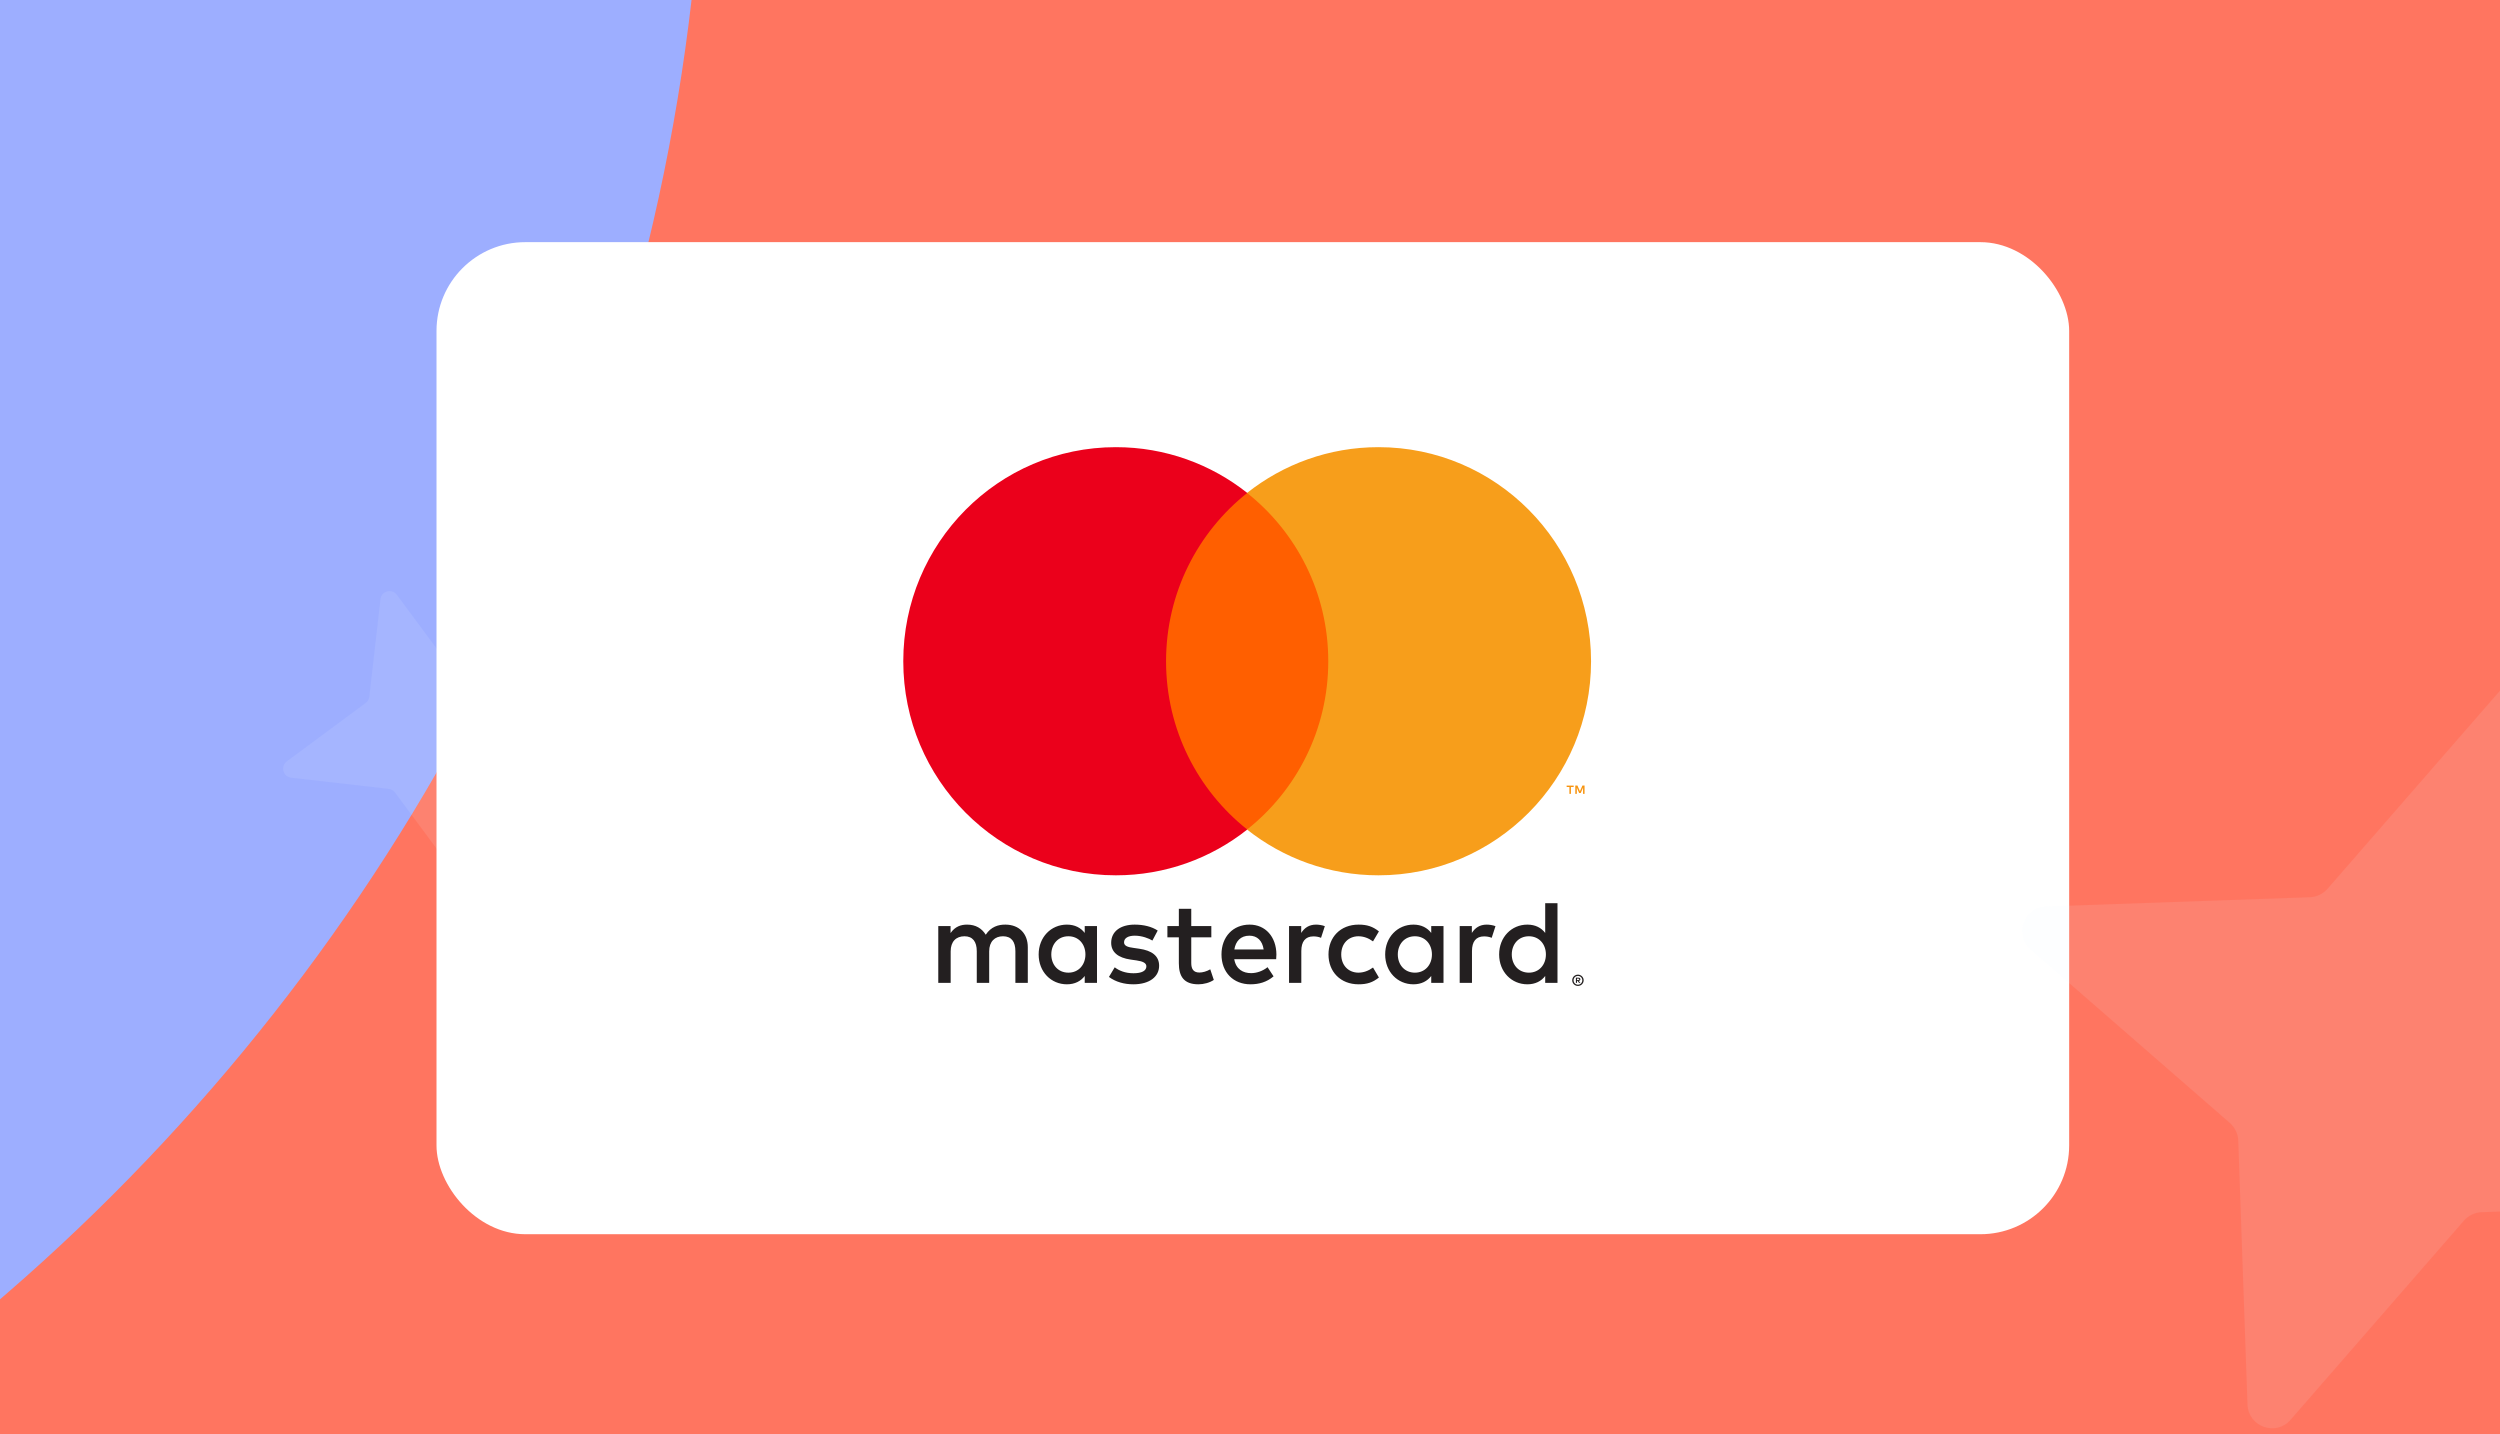 <svg width="441" height="253" viewBox="0 0 441 253" fill="none" xmlns="http://www.w3.org/2000/svg">
<g clip-path="url(#clip0_10204_7209)">
<rect width="441" height="253" fill="white"/>
<rect width="441" height="253" fill="url(#paint0_linear_10204_7209)"/>
<g clip-path="url(#clip1_10204_7209)" filter="url(#filter0_f_10204_7209)">
<rect width="1874.76" height="1203.38" transform="translate(-1017 -349)" fill="white"/>
<path d="M-609.487 575.141L-2068.67 792.637C-2190.99 810.805 -2273.49 669.839 -2196.25 571.675L-1278.29 -583.238C-1254.93 -612.352 -1244.67 -650.639 -1249.99 -688.855L-1467.46 -2147.98C-1485.63 -2270.29 -1344.66 -2352.8 -1246.49 -2275.56L-91.555 -1357.66C-62.44 -1334.3 -24.152 -1324.04 14.066 -1329.36L1473.25 -1546.86C1595.57 -1565.03 1678.07 -1424.06 1600.83 -1325.9L682.873 -170.984C659.506 -141.87 649.246 -103.584 654.571 -65.367L872.043 1393.76C890.209 1516.07 749.236 1598.58 651.07 1521.34L-503.866 603.44C-532.981 580.074 -571.268 569.816 -609.487 575.141Z" fill="#FE937E"/>
<ellipse cx="-389.675" cy="470.075" rx="433.192" ry="433.106" fill="#4656D7"/>
<path d="M-135.087 -246.962H634.136C757.64 -246.962 857.759 -146.842 857.759 -23.339V672.487H324.637C70.738 672.487 -135.087 466.661 -135.087 212.762V-246.962Z" fill="#D9D9D9"/>
<path d="M-135.087 -246.962H634.136C757.64 -246.962 857.759 -146.842 857.759 -23.339V672.487H324.637C70.738 672.487 -135.087 466.661 -135.087 212.762V-246.962Z" fill="#FF7560"/>
<rect x="-1497.46" y="-397.987" width="1621.83" height="713.155" rx="356.578" fill="#9DAEFF"/>
</g>
<path d="M84.839 135.738L82.873 152.935C82.707 154.376 80.859 154.883 79.981 153.71L69.679 139.8C69.42 139.446 69.018 139.214 68.568 139.158L51.371 137.192C49.93 137.026 49.423 135.178 50.596 134.3L64.506 123.999C64.86 123.74 65.092 123.337 65.148 122.888L67.114 105.69C67.28 104.249 69.128 103.742 70.006 104.916L80.307 118.826C80.566 119.179 80.969 119.412 81.418 119.467L98.615 121.433C100.057 121.599 100.564 123.447 99.39 124.325L85.48 134.627C85.127 134.886 84.894 135.288 84.839 135.738Z" fill="#EBF2FF" fill-opacity="0.1"/>
<g filter="url(#filter1_d_10204_7209)">
<rect x="77" y="39" width="288" height="175" rx="15.66" fill="white"/>
</g>
<path d="M434.644 215.319L404.052 250.462C401.486 253.407 396.614 251.712 396.456 247.77L394.826 201.206C394.79 200.027 394.252 198.897 393.34 198.088L358.198 167.496C355.253 164.93 356.948 160.058 360.89 159.901L407.454 158.27C408.633 158.235 409.763 157.696 410.571 156.785L441.164 121.642C443.729 118.697 448.602 120.392 448.759 124.334L450.389 170.898C450.425 172.077 450.964 173.207 451.875 174.016L487.018 204.608C489.962 207.174 488.268 212.046 484.326 212.203L437.761 213.834C436.583 213.869 435.453 214.408 434.644 215.319Z" fill="#EBF2FF" fill-opacity="0.1"/>
<path d="M278.182 172.631V172.878H278.409C278.459 172.878 278.502 172.866 278.533 172.847C278.561 172.828 278.578 172.794 278.578 172.753C278.578 172.712 278.561 172.681 278.533 172.662C278.502 172.64 278.459 172.631 278.409 172.631H278.182ZM278.411 172.458C278.528 172.458 278.618 172.484 278.683 172.537C278.747 172.59 278.778 172.662 278.778 172.753C278.778 172.83 278.754 172.892 278.702 172.943C278.652 172.991 278.58 173.022 278.485 173.034L278.785 173.382H278.552L278.273 173.037H278.182V173.382H277.987V172.458H278.411ZM278.351 173.702C278.459 173.702 278.559 173.68 278.649 173.639C278.742 173.598 278.824 173.543 278.893 173.473C278.962 173.404 279.017 173.322 279.057 173.226C279.095 173.133 279.117 173.032 279.117 172.924C279.117 172.816 279.095 172.715 279.057 172.621C279.017 172.528 278.962 172.444 278.893 172.374C278.824 172.304 278.742 172.249 278.649 172.208C278.559 172.17 278.459 172.151 278.351 172.151C278.244 172.151 278.142 172.17 278.049 172.208C277.953 172.249 277.87 172.304 277.801 172.374C277.731 172.444 277.677 172.528 277.638 172.621C277.598 172.715 277.579 172.816 277.579 172.924C277.579 173.032 277.598 173.133 277.638 173.226C277.677 173.322 277.731 173.404 277.801 173.473C277.87 173.543 277.953 173.598 278.049 173.639C278.142 173.68 278.244 173.702 278.351 173.702ZM278.351 171.927C278.492 171.927 278.621 171.954 278.745 172.007C278.866 172.057 278.971 172.129 279.064 172.22C279.155 172.309 279.227 172.415 279.279 172.537C279.331 172.657 279.358 172.787 279.358 172.924C279.358 173.061 279.331 173.19 279.279 173.31C279.227 173.43 279.155 173.536 279.064 173.627C278.971 173.716 278.866 173.788 278.745 173.841C278.621 173.894 278.492 173.92 278.351 173.92C278.208 173.92 278.077 173.894 277.953 173.841C277.829 173.788 277.722 173.716 277.631 173.627C277.541 173.536 277.469 173.43 277.417 173.31C277.364 173.19 277.338 173.061 277.338 172.924C277.338 172.787 277.364 172.657 277.417 172.537C277.469 172.415 277.541 172.309 277.631 172.22C277.722 172.129 277.829 172.057 277.953 172.007C278.077 171.954 278.208 171.927 278.351 171.927ZM185.449 168.367C185.449 166.605 186.596 165.157 188.47 165.157C190.261 165.157 191.469 166.542 191.469 168.367C191.469 170.192 190.261 171.577 188.47 171.577C186.596 171.577 185.449 170.129 185.449 168.367ZM193.511 168.367V163.354H191.345V164.571C190.659 163.668 189.617 163.102 188.2 163.102C185.408 163.102 183.219 165.306 183.219 168.367C183.219 171.43 185.408 173.632 188.2 173.632C189.617 173.632 190.659 173.065 191.345 172.163V173.38H193.511V168.367ZM266.677 168.367C266.677 166.605 267.824 165.157 269.698 165.157C271.491 165.157 272.698 166.542 272.698 168.367C272.698 170.192 271.491 171.577 269.698 171.577C267.824 171.577 266.677 170.129 266.677 168.367ZM274.741 168.367V159.328H272.574V164.571C271.887 163.668 270.845 163.102 269.429 163.102C266.636 163.102 264.447 165.306 264.447 168.367C264.447 171.43 266.636 173.632 269.429 173.632C270.845 173.632 271.887 173.065 272.574 172.163V173.38H274.741V168.367ZM220.386 165.054C221.781 165.054 222.678 165.935 222.907 167.486H217.74C217.971 166.038 218.844 165.054 220.386 165.054ZM220.429 163.102C217.511 163.102 215.47 165.241 215.47 168.367C215.47 171.555 217.594 173.632 220.575 173.632C222.075 173.632 223.448 173.255 224.657 172.227L223.596 170.612C222.761 171.282 221.698 171.661 220.699 171.661C219.304 171.661 218.033 171.01 217.721 169.205H225.115C225.136 168.933 225.158 168.66 225.158 168.367C225.136 165.241 223.219 163.102 220.429 163.102ZM246.573 168.367C246.573 166.605 247.72 165.157 249.594 165.157C251.385 165.157 252.594 166.542 252.594 168.367C252.594 170.192 251.385 171.577 249.594 171.577C247.72 171.577 246.573 170.129 246.573 168.367ZM254.635 168.367V163.354H252.47V164.571C251.781 163.668 250.741 163.102 249.325 163.102C246.533 163.102 244.344 165.306 244.344 168.367C244.344 171.43 246.533 173.632 249.325 173.632C250.741 173.632 251.781 173.065 252.47 172.163V173.38H254.635V168.367ZM234.345 168.367C234.345 171.409 236.448 173.632 239.658 173.632C241.158 173.632 242.157 173.296 243.24 172.436L242.2 170.674C241.387 171.262 240.533 171.577 239.594 171.577C237.865 171.555 236.594 170.297 236.594 168.367C236.594 166.437 237.865 165.179 239.594 165.157C240.533 165.157 241.387 165.471 242.2 166.06L243.24 164.297C242.157 163.438 241.158 163.102 239.658 163.102C236.448 163.102 234.345 165.325 234.345 168.367ZM262.261 163.102C261.011 163.102 260.198 163.69 259.635 164.571V163.354H257.489V173.38H259.657V167.759C259.657 166.101 260.365 165.179 261.781 165.179C262.22 165.179 262.678 165.241 263.136 165.431L263.804 163.376C263.324 163.186 262.699 163.102 262.261 163.102ZM204.219 164.151C203.177 163.46 201.742 163.102 200.159 163.102C197.636 163.102 196.012 164.319 196.012 166.312C196.012 167.947 197.221 168.955 199.448 169.27L200.471 169.416C201.658 169.584 202.219 169.899 202.219 170.465C202.219 171.241 201.427 171.682 199.949 171.682C198.449 171.682 197.366 171.2 196.637 170.633L195.616 172.331C196.804 173.212 198.303 173.632 199.927 173.632C202.803 173.632 204.47 172.268 204.47 170.36C204.47 168.597 203.158 167.675 200.991 167.361L199.97 167.212C199.033 167.087 198.282 166.9 198.282 166.228C198.282 165.493 198.99 165.054 200.178 165.054C201.449 165.054 202.679 165.536 203.282 165.913L204.219 164.151ZM232.156 163.102C230.907 163.102 230.094 163.69 229.533 164.571V163.354H227.387V173.38H229.552V167.759C229.552 166.101 230.261 165.179 231.677 165.179C232.116 165.179 232.574 165.241 233.031 165.431L233.699 163.376C233.22 163.186 232.595 163.102 232.156 163.102ZM213.679 163.354H210.138V160.312H207.949V163.354H205.929V165.347H207.949V169.92C207.949 172.247 208.845 173.632 211.406 173.632C212.346 173.632 213.428 173.339 214.115 172.856L213.49 170.989C212.844 171.366 212.136 171.555 211.573 171.555C210.491 171.555 210.138 170.883 210.138 169.877V165.347H213.679V163.354ZM181.304 173.38V167.087C181.304 164.718 179.804 163.123 177.387 163.102C176.116 163.08 174.804 163.479 173.886 164.886C173.199 163.774 172.117 163.102 170.595 163.102C169.532 163.102 168.492 163.416 167.679 164.59V163.354H165.512V173.38H167.698V167.822C167.698 166.081 168.657 165.157 170.138 165.157C171.576 165.157 172.303 166.101 172.303 167.8V173.38H174.492V167.822C174.492 166.081 175.491 165.157 176.929 165.157C178.407 165.157 179.115 166.101 179.115 167.8V173.38H181.304Z" fill="#231F20"/>
<path d="M279.517 140.037V138.573H279.138L278.699 139.579L278.263 138.573H277.881V140.037H278.151V138.933L278.561 139.886H278.84L279.25 138.931V140.037H279.517ZM277.111 140.037V138.823H277.597V138.575H276.357V138.823H276.844V140.037H277.111Z" fill="#F79410"/>
<path d="M236.406 146.337H203.591V86.959H236.406V146.337Z" fill="#FF5F00"/>
<path d="M205.693 116.643C205.693 104.598 211.294 93.869 220.016 86.954C213.638 81.898 205.588 78.88 196.839 78.88C176.127 78.88 159.338 95.787 159.338 116.643C159.338 137.499 176.127 154.406 196.839 154.406C205.588 154.406 213.638 151.388 220.016 146.332C211.294 139.418 205.693 128.688 205.693 116.643Z" fill="#EB001B"/>
<path d="M280.662 116.643C280.662 137.499 263.873 154.406 243.161 154.406C234.412 154.406 226.362 151.388 219.981 146.332C228.706 139.418 234.307 128.688 234.307 116.643C234.307 104.598 228.706 93.869 219.981 86.954C226.362 81.898 234.412 78.88 243.161 78.88C263.873 78.88 280.662 95.787 280.662 116.643Z" fill="#F79E1B"/>
</g>
<defs>
<filter id="filter0_f_10204_7209" x="-1420.02" y="-752.024" width="2680.81" height="2009.43" filterUnits="userSpaceOnUse" color-interpolation-filters="sRGB">
<feFlood flood-opacity="0" result="BackgroundImageFix"/>
<feBlend mode="normal" in="SourceGraphic" in2="BackgroundImageFix" result="shape"/>
<feGaussianBlur stdDeviation="201.512" result="effect1_foregroundBlur_10204_7209"/>
</filter>
<filter id="filter1_d_10204_7209" x="60.013" y="25.729" width="321.975" height="208.975" filterUnits="userSpaceOnUse" color-interpolation-filters="sRGB">
<feFlood flood-opacity="0" result="BackgroundImageFix"/>
<feColorMatrix in="SourceAlpha" type="matrix" values="0 0 0 0 0 0 0 0 0 0 0 0 0 0 0 0 0 0 127 0" result="hardAlpha"/>
<feOffset dy="3.716"/>
<feGaussianBlur stdDeviation="8.494"/>
<feComposite in2="hardAlpha" operator="out"/>
<feColorMatrix type="matrix" values="0 0 0 0 0 0 0 0 0 0 0 0 0 0 0 0 0 0 0.05 0"/>
<feBlend mode="normal" in2="BackgroundImageFix" result="effect1_dropShadow_10204_7209"/>
<feBlend mode="normal" in="SourceGraphic" in2="effect1_dropShadow_10204_7209" result="shape"/>
</filter>
<linearGradient id="paint0_linear_10204_7209" x1="270.5" y1="-188.5" x2="-608.5" y2="530" gradientUnits="userSpaceOnUse">
<stop offset="0.109" stop-color="#576DE6"/>
<stop offset="0.842" stop-color="#FF967A"/>
</linearGradient>
<clipPath id="clip0_10204_7209">
<rect width="441" height="253" fill="white"/>
</clipPath>
<clipPath id="clip1_10204_7209">
<rect width="1874.76" height="1203.38" fill="white" transform="translate(-1017 -349)"/>
</clipPath>
</defs>
</svg>

